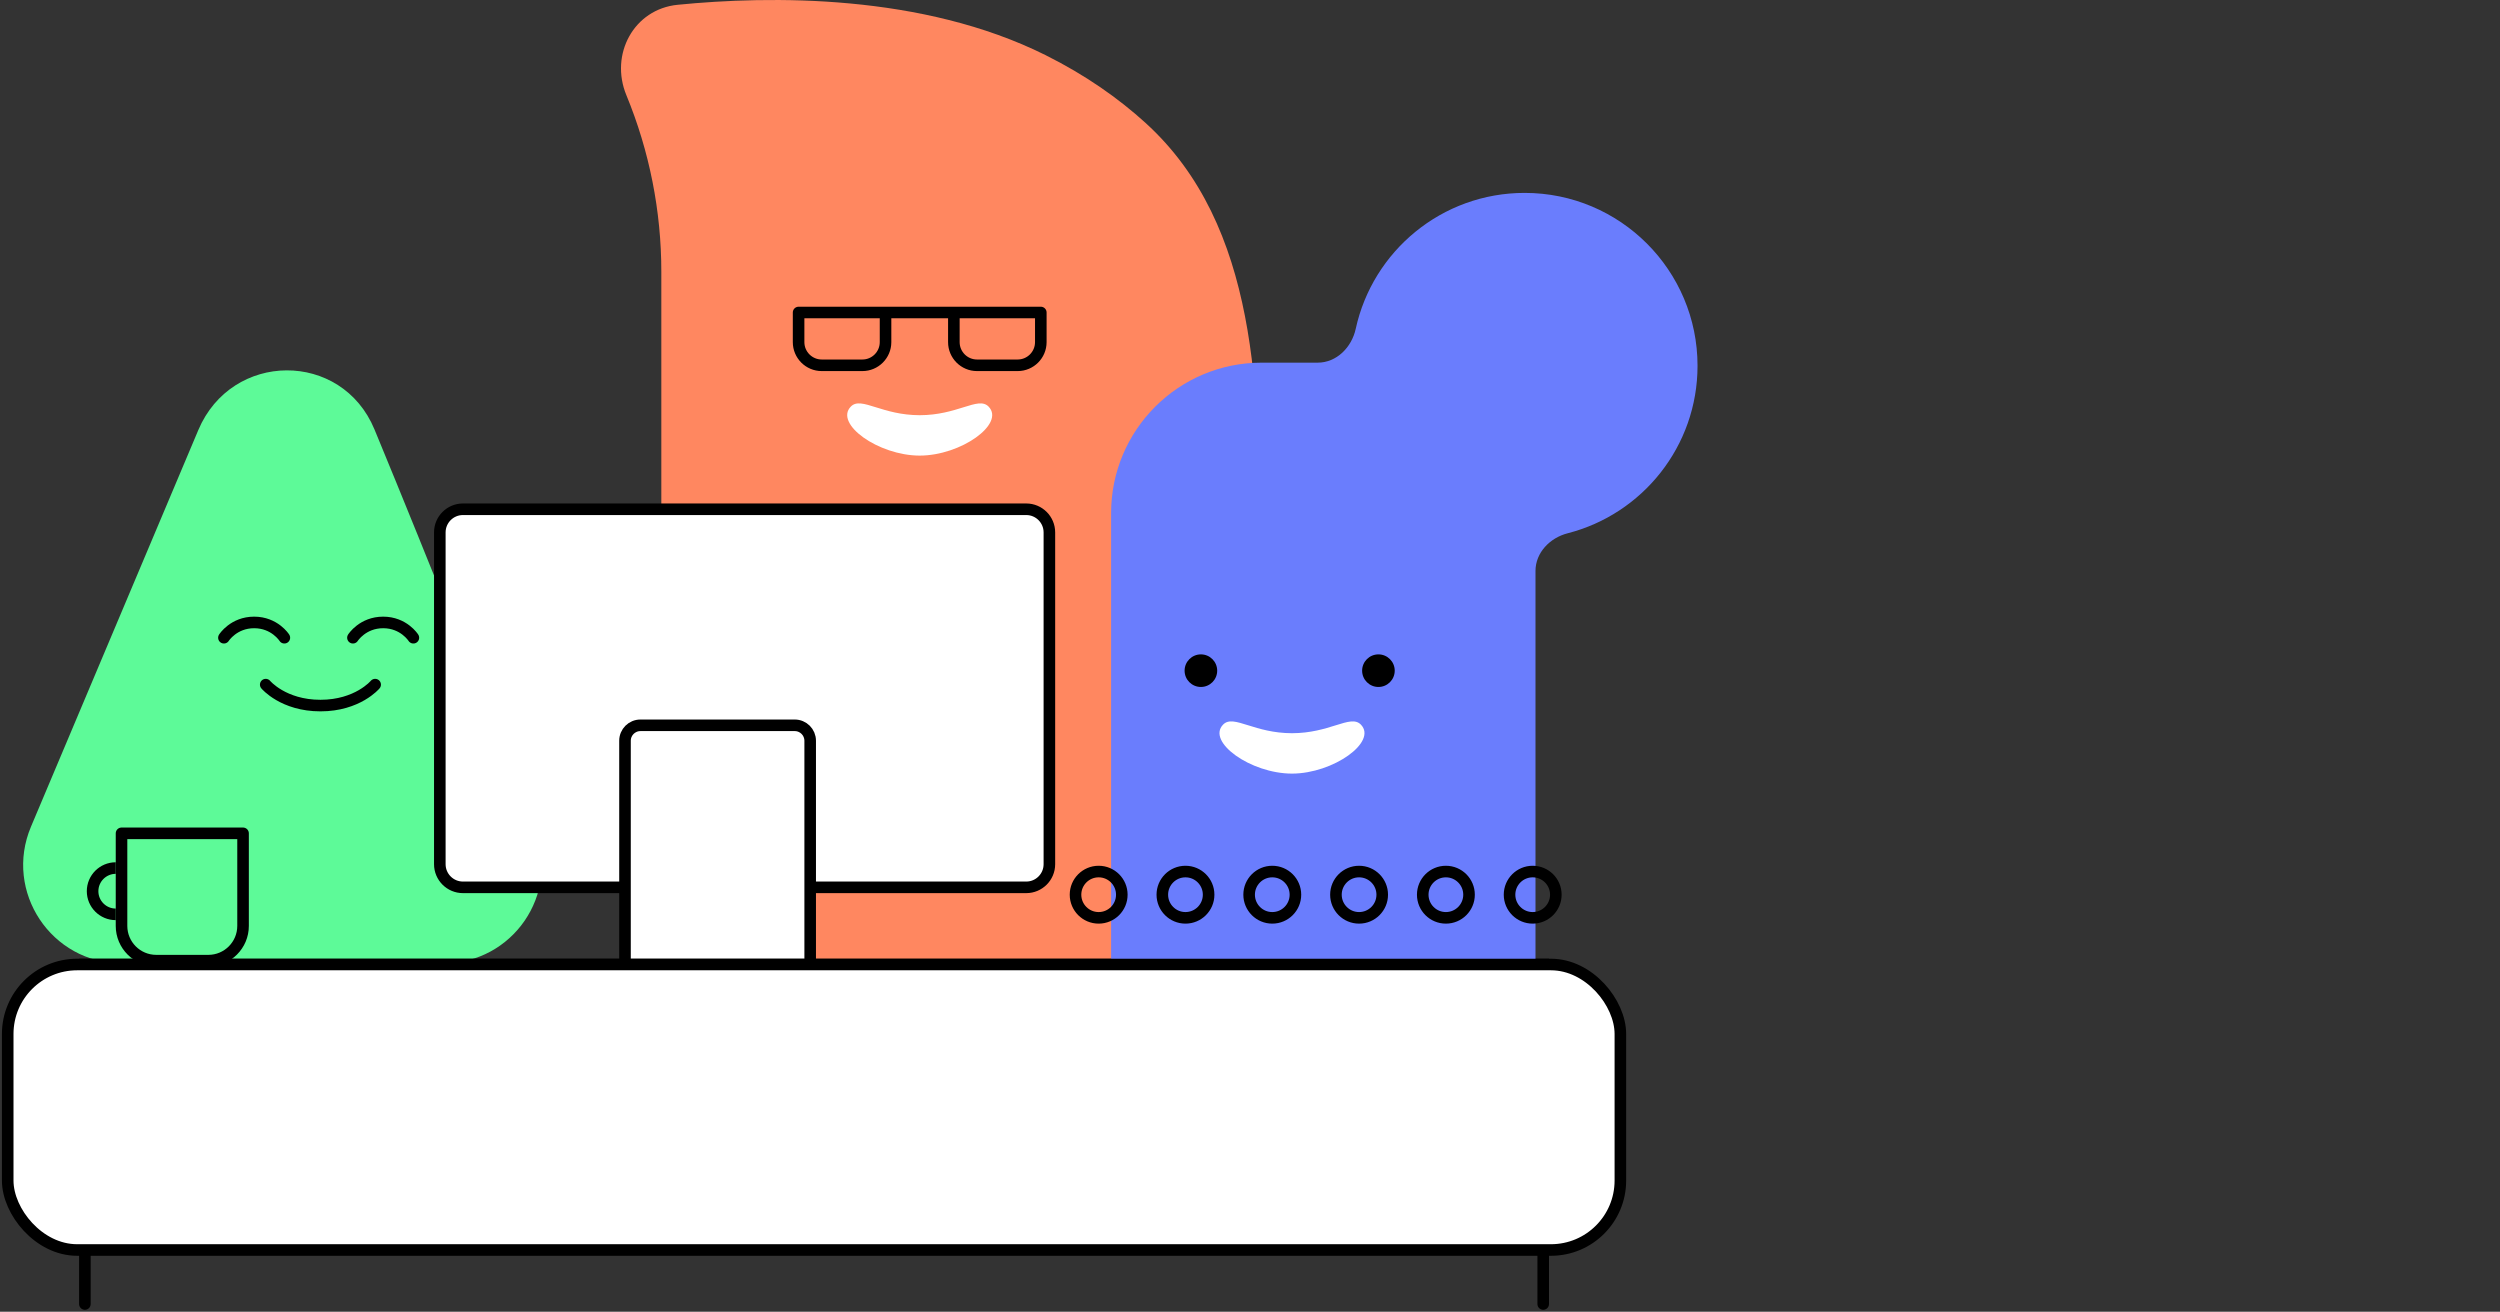<?xml version="1.0" encoding="UTF-8"?> <svg xmlns="http://www.w3.org/2000/svg" width="324" height="170" viewBox="0 0 324 170" fill="none"><rect x="0" y="0" width="324" height="170" fill="#333333" stroke="none"/><path d="M85.708 35.208C85.708 27.361 84.168 19.589 81.177 12.334C78.998 7.049 82.138 1.183 87.826 0.62C99.8 -0.566 119.514 -0.824 135.494 7.14C140.726 9.748 144.986 12.772 148.452 15.92C163.115 29.24 163.25 51.09 163.25 70.9V146.375C163.25 153.417 157.542 159.125 150.5 159.125H98.458C91.416 159.125 85.708 153.417 85.708 146.375V35.208Z" fill="#FF8760"></path><path d="M114.766 40.5H103.498V44.342C103.498 45.998 104.841 47.342 106.498 47.342H111.766C113.423 47.342 114.766 45.998 114.766 44.342V40.5ZM114.766 40.5H123.62M123.62 40.5V44.342C123.62 45.998 124.963 47.342 126.62 47.342H131.889C133.546 47.342 134.889 45.998 134.889 44.342V40.5H123.62Z" stroke="black" stroke-width="1.5" stroke-linecap="round" stroke-linejoin="round"></path><path d="M113.518 52.784C111.99 52.306 110.956 51.983 110.265 52.695C108.104 54.922 113.823 59.032 119.18 59.046C124.547 59.046 130.285 54.926 128.121 52.695C127.431 51.983 126.396 52.306 124.868 52.784C123.445 53.229 121.594 53.808 119.193 53.81C116.792 53.808 114.941 53.229 113.518 52.784Z" fill="white"></path><path d="M57.49 124.843H15.764C6.641 124.843 0.47 115.542 4.016 107.137L25.702 55.734C30.026 45.484 44.284 45.384 48.536 55.664C56.023 73.763 63.93 93.752 69.337 107.569C72.596 115.9 66.435 124.843 57.49 124.843Z" fill="#5DFA98"></path><path d="M29.02 82.65C29.02 82.65 30.27 80.668 32.937 80.668C35.603 80.668 36.853 82.65 36.853 82.65" stroke="black" stroke-width="1.5" stroke-linecap="round"></path><path d="M45.74 82.65C45.74 82.65 46.99 80.668 49.657 80.668C52.324 80.668 53.574 82.65 53.574 82.65" stroke="black" stroke-width="1.5" stroke-linecap="round"></path><path d="M34.438 88.727C34.438 88.727 36.701 91.442 41.529 91.442C46.357 91.442 48.62 88.727 48.62 88.727" stroke="black" stroke-width="1.5" stroke-linecap="round"></path><path d="M11 169V125H200V169" stroke="black" stroke-width="1.5" stroke-linecap="round"></path><path d="M15.75 108H31.5V120C31.5 122.485 29.485 124.5 27 124.5H20.25C17.765 124.5 15.75 122.485 15.75 120V108Z" stroke="black" stroke-width="1.5" stroke-linecap="round" stroke-linejoin="round"></path><path d="M15 118.5C13.343 118.5 12 117.157 12 115.5C12 113.843 13.343 112.5 15 112.5" stroke="black" stroke-width="1.5"></path><path d="M57 69C57 67.343 58.343 66 60 66H133C134.657 66 136 67.343 136 69V112C136 113.657 134.657 115 133 115H60C58.343 115 57 113.657 57 112V69Z" fill="white" stroke="black" stroke-width="1.5"></path><path d="M81 96C81 94.895 81.895 94 83 94H103C104.105 94 105 94.895 105 96V125H81V96Z" fill="white" stroke="black" stroke-width="1.5"></path><path fill-rule="evenodd" clip-rule="evenodd" d="M199 73.998C199 71.62 200.87 69.701 203.173 69.111C212.848 66.632 220 57.854 220 47.406C220 35.031 209.969 25 197.594 25C186.864 25 177.896 32.543 175.702 42.615C175.18 45.013 173.226 47 170.772 47H163.5C152.73 47 144 55.73 144 66.5V129.25C144 136.292 149.708 142 156.75 142H186.25C193.292 142 199 136.292 199 129.25V73.998Z" fill="#6A7DFD"></path><circle cx="2.112" cy="2.112" r="2.112" transform="matrix(-1 0 0 1 180.756 84.807)" fill="black"></circle><circle cx="2.112" cy="2.112" r="2.112" transform="matrix(-1 0 0 1 157.748 84.807)" fill="black"></circle><path d="M173.116 93.998C174.645 93.52 175.679 93.197 176.37 93.909C178.53 96.136 172.812 100.246 167.455 100.26C162.088 100.26 156.349 96.14 158.514 93.909C159.204 93.197 160.238 93.52 161.767 93.998C163.19 94.443 165.041 95.022 167.442 95.024C169.842 95.022 171.694 94.443 173.116 93.998Z" fill="white"></path><circle cx="3" cy="3" r="3" transform="matrix(-1 0 0 1 201.637 112.953)" stroke="black" stroke-width="1.5" stroke-linecap="round"></circle><circle cx="3" cy="3" r="3" transform="matrix(-1 0 0 1 190.387 112.953)" stroke="black" stroke-width="1.5" stroke-linecap="round"></circle><circle cx="3" cy="3" r="3" transform="matrix(-1 0 0 1 179.137 112.953)" stroke="black" stroke-width="1.5" stroke-linecap="round"></circle><circle cx="3" cy="3" r="3" transform="matrix(-1 0 0 1 167.887 112.953)" stroke="black" stroke-width="1.5" stroke-linecap="round"></circle><circle cx="3" cy="3" r="3" transform="matrix(-1 0 0 1 156.637 112.953)" stroke="black" stroke-width="1.5" stroke-linecap="round"></circle><circle cx="3" cy="3" r="3" transform="matrix(-1 0 0 1 145.387 112.953)" stroke="black" stroke-width="1.5" stroke-linecap="round"></circle><rect x="1" y="125" width="209" height="37" rx="9" fill="white" stroke="black" stroke-width="1.5"></rect></svg> 